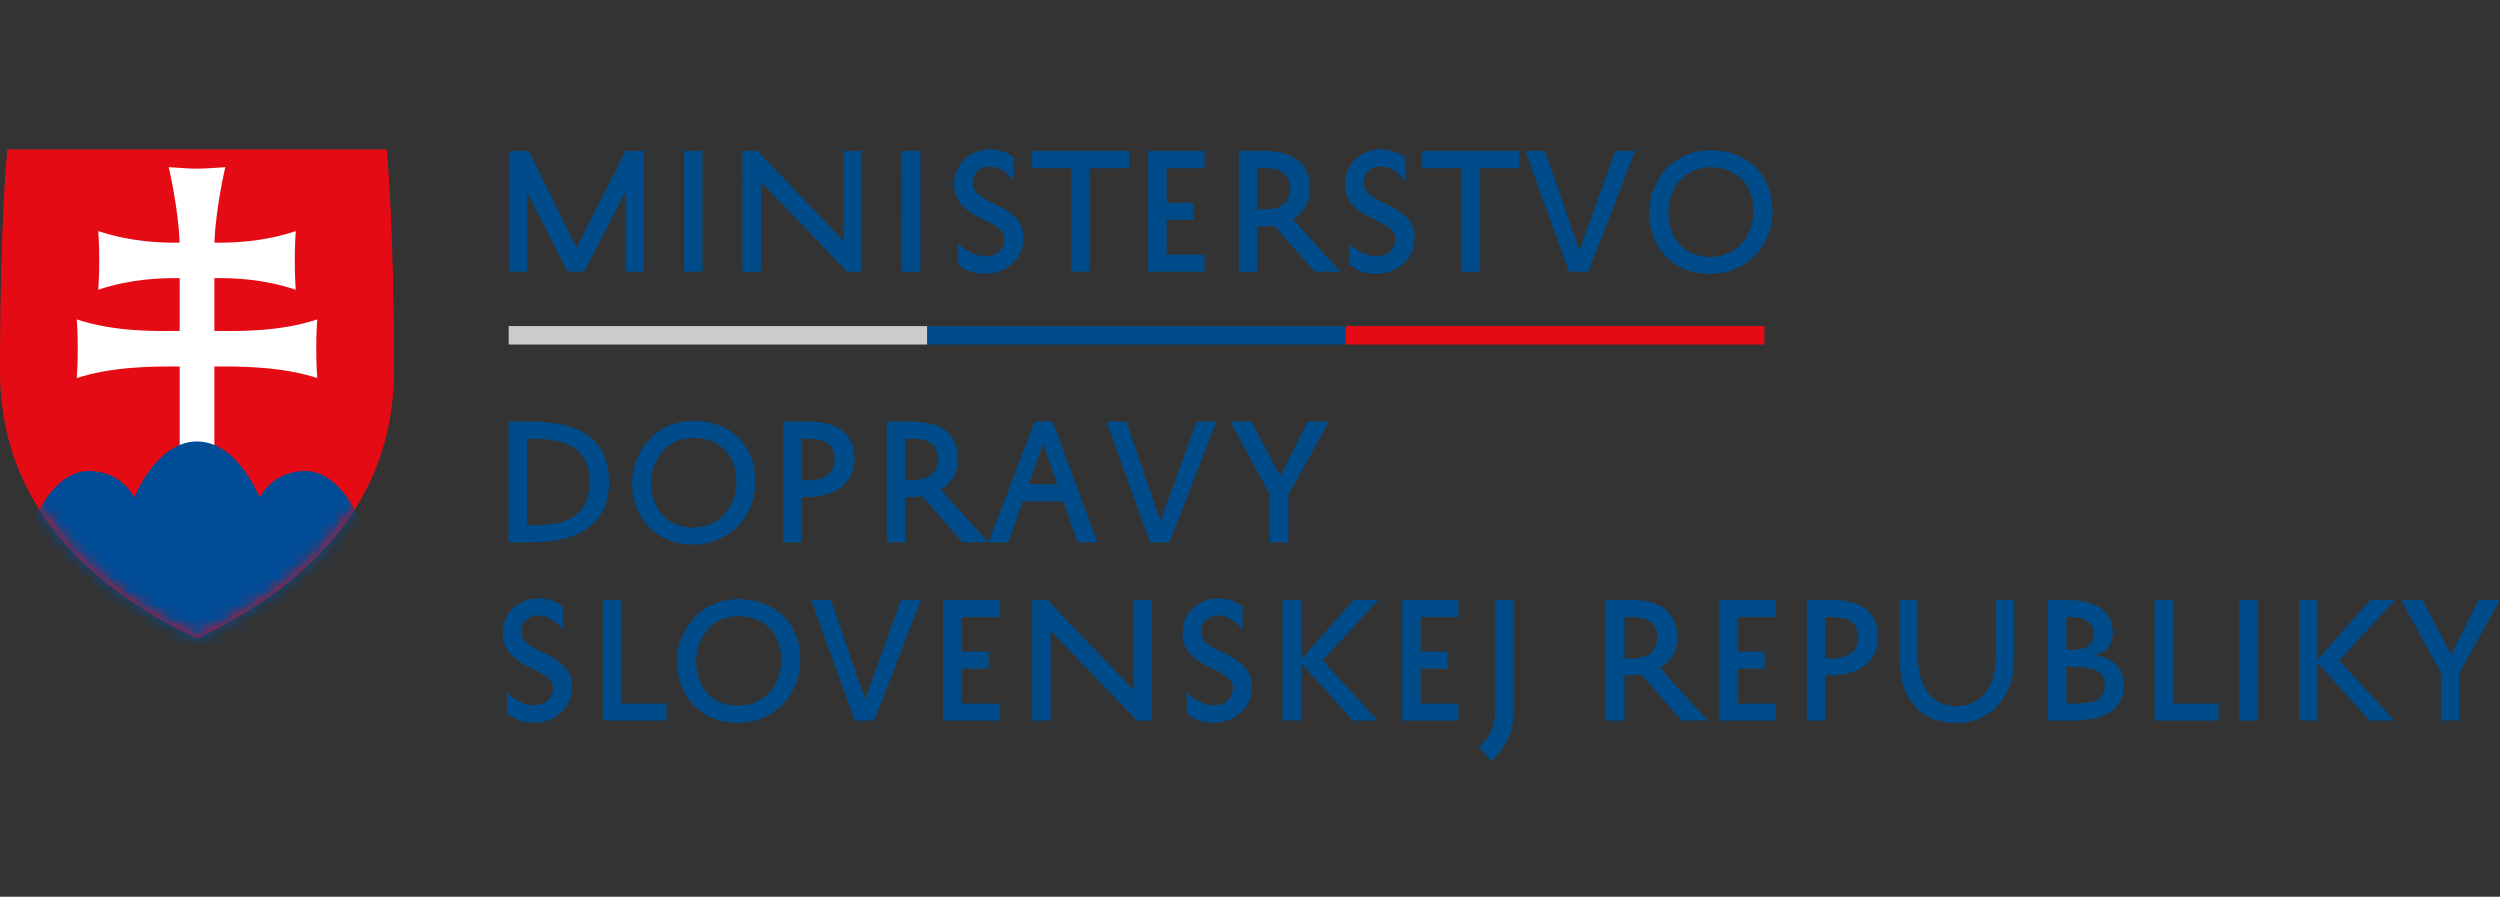 <svg width="184" height="66" viewBox="0 0 184 66" xmlns="http://www.w3.org/2000/svg" xmlns:xlink="http://www.w3.org/1999/xlink"><rect x="0" y="0" width="184" height="66" fill="#333333" stroke="none"/><defs><path d="M14.5 0H.54S0 5.092 0 16.29C0 27.487 8.534 33.148 14.5 36 20.466 33.148 29 27.487 29 16.29 29 5.092 28.46 0 28.46 0H14.5z" id="path-1"/><path d="M14.5 0H.54S0 5.092 0 16.29C0 27.487 8.534 33.148 14.5 36 20.466 33.148 29 27.487 29 16.29 29 5.092 28.46 0 28.46 0H14.5z" id="path-3"/></defs><g id="logo-md-sk" stroke="none" stroke-width="1" fill="none" fill-rule="evenodd"><g id="Group-2" transform="translate(0 11)"><path d="M14.5 36C8.533 33.147 0 27.487 0 16.29 0 5.091.54 0 .54 0h27.92S29 5.092 29 16.29C29 27.486 20.466 33.146 14.5 36" id="Path" fill="#E50B14" fill-rule="nonzero"/><g id="Group"><g id="Path-Clipped"><mask id="mask-2" fill="#fff"><use xlink:href="#path-1"/></mask><path d="M15.776 13.353c1.616.027 4.767.09 7.573-.843 0 0-.074.998-.074 2.159 0 1.16.074 2.157.074 2.157-2.573-.854-5.753-.872-7.573-.85v6.185h-2.55v-6.185c-1.822-.022-5.001-.004-7.575.85 0 0 .074-.997.074-2.157 0-1.16-.074-2.16-.074-2.16 2.806.934 5.958.871 7.574.844V9.47c-1.472-.013-3.594.057-5.993.854 0 0 .074-.997.074-2.159 0-1.16-.074-2.157-.074-2.157 2.395.795 4.514.866 5.986.854-.076-2.459-.798-5.56-.798-5.56s1.486.115 2.08.115c.595 0 2.08-.114 2.08-.114s-.722 3.1-.797 5.559c1.472.012 3.59-.059 5.985-.854 0 0-.073.998-.073 2.157 0 1.162.073 2.159.073 2.159-2.398-.797-4.52-.867-5.992-.854v3.883" id="Path" fill="#FFF" fill-rule="nonzero" mask="url(#mask-2)"/></g><g id="Path-Clipped"><mask id="mask-4" fill="#fff"><use xlink:href="#path-3"/></mask><path d="M14.238 39.674L1.876 28.737s1.58-5.072 4.665-5.072c2.451 0 3.345 1.961 3.345 1.961s1.61-4.134 4.614-4.134c3.005 0 4.614 4.134 4.614 4.134s.894-1.96 3.346-1.96c3.085 0 4.664 5.071 4.664 5.071L14.238 39.674" id="Path" fill="#004C96" fill-rule="nonzero" mask="url(#mask-4)"/></g></g></g><g id="logo-MD-SR_SK" transform="translate(37 11)"><path id="Fill-1" fill="#004C8B" d="M9.052 8.998V3.075L5.989 8.998H4.78L1.808 3.176v5.822H.452V.113h1.47l3.502 7.11L9.052.113h1.356v8.885z"/><path id="Fill-2" fill="#004C8B" d="M13.345 8.998h1.356V.113h-1.356z"/><path id="Fill-3" fill="#004C8B" d="M26.443.113v8.885h-1.097l-6.35-6.613v6.613h-1.357V.113h1.108l6.34 6.625V.113z"/><path id="Fill-4" fill="#004C8B" d="M29.38 8.998h1.356V.113h-1.357z"/><g id="Group-75"><path d="M33.527 6.918c.396.452 1.266.95 1.977.95.826 0 1.424-.475 1.424-1.289 0-1.537-3.706-1.323-3.706-4.036 0-1.582 1.31-2.543 2.6-2.543.835 0 1.468.305 1.818.61v1.73c-.316-.464-.994-1.085-1.808-1.085-.757 0-1.243.508-1.243 1.232 0 1.661 3.74 1.379 3.74 4.035 0 1.663-1.39 2.635-2.87 2.635-.825 0-1.514-.317-1.932-.69V6.918z" id="Fill-5" fill="#004C8B"/><path id="Fill-7" fill="#004C8B" d="M38.95.113h7.142v1.266H43.2v7.62h-1.356v-7.62H38.95z"/><path id="Fill-9" fill="#004C8B" d="M51.652 8.998h-4.147V.113h4.147V1.38h-2.79v2.544h1.977v1.254H48.86v2.567h2.791z"/><path d="M55.528 4.42h.52c1.175 0 1.91-.486 1.91-1.56 0-1.029-.712-1.481-1.876-1.481h-.554v3.04zm1.243 1.187a5.829 5.829 0 01-.78.056h-.463v3.335h-1.356V.113h1.864c2.046 0 3.38.837 3.38 2.77 0 1.028-.486 1.785-1.266 2.25l3.514 3.865h-1.91l-2.983-3.39z" id="Fill-11" fill="#004C8B"/><path d="M62.308 6.918c.395.452 1.265.95 1.977.95.825 0 1.424-.475 1.424-1.289 0-1.537-3.707-1.323-3.707-4.036C62.002.961 63.313 0 64.602 0c.836 0 1.469.305 1.819.61v1.73c-.317-.464-.995-1.085-1.808-1.085-.757 0-1.243.508-1.243 1.232 0 1.661 3.74 1.379 3.74 4.035 0 1.663-1.39 2.635-2.87 2.635-.825 0-1.514-.317-1.932-.69V6.918z" id="Fill-13" fill="#004C8B"/><path id="Fill-15" fill="#004C8B" d="M67.675.113h7.142v1.266h-2.893v7.62h-1.356v-7.62h-2.893z"/><path id="Fill-17" fill="#004C8B" d="M79.235 7.438L81.891.113h1.457l-3.447 8.885h-1.423L75.268.113h1.458z"/><path d="M88.873 7.913c1.99-.034 3.21-1.55 3.176-3.436-.045-1.934-1.255-3.155-3.13-3.166-2.294.011-3.142 1.978-3.13 3.29-.035 1.526.813 3.289 3.084 3.312M88.92.057c2.61.022 4.475 1.684 4.53 4.363.047 2.623-1.83 4.703-4.598 4.748-3.153-.034-4.509-2.453-4.475-4.567C84.364 2.77 85.732.068 88.92.057" id="Fill-19" fill="#004C8B"/><path d="M1.786 27.661h.542c2.576 0 4.068-.825 4.068-3.233 0-2.317-1.548-3.131-4.102-3.131h-.508v6.364zM.429 28.916V20.03h1.582c3.628 0 5.81 1.232 5.81 4.476 0 3.075-2.182 4.409-5.787 4.409H.43z" id="Fill-21" fill="#004C8B"/><path d="M14.023 27.83c1.99-.033 3.21-1.548 3.175-3.436-.045-1.933-1.254-3.154-3.13-3.165-2.293.01-3.141 1.978-3.13 3.29-.034 1.526.814 3.289 3.085 3.312m.046-7.857c2.61.023 4.474 1.684 4.53 4.363.046 2.623-1.83 4.703-4.598 4.749-3.153-.035-4.509-2.454-4.475-4.567-.012-1.832 1.356-4.534 4.543-4.545" id="Fill-23" fill="#004C8B"/><path d="M22 24.337h.52c1.176 0 1.91-.485 1.91-1.56 0-1.028-.711-1.48-1.875-1.48H22v3.04zm0 1.244v3.335h-1.355V20.03h1.864c2.046 0 3.38.836 3.38 2.77 0 1.797-1.515 2.78-3.424 2.78H22z" id="Fill-25" fill="#004C8B"/><path d="M29.617 24.337h.52c1.175 0 1.91-.485 1.91-1.56 0-1.028-.712-1.48-1.876-1.48h-.554v3.04zm1.243 1.188a5.829 5.829 0 01-.78.056h-.463v3.335h-1.356V20.03h1.864c2.046 0 3.38.836 3.38 2.77 0 1.028-.486 1.785-1.266 2.249l3.514 3.866h-1.91l-2.983-3.391z" id="Fill-27" fill="#004C8B"/><path d="M38.713 24.643h2.103l-1.04-2.996-1.063 2.996zm1.764-4.612l3.288 8.885h-1.458l-1.05-3.019h-2.984l-1.062 3.019h-1.458l3.401-8.885h1.323z" id="Fill-29" fill="#004C8B"/><path id="Fill-31" fill="#004C8B" d="M48.409 27.356l2.656-7.325h1.457l-3.447 8.885h-1.423l-3.21-8.885H45.9z"/><path id="Fill-33" fill="#004C8B" d="M57.821 28.916h-1.356v-3.527L53.54 20.03h1.56l2.123 4.013 2.034-4.013h1.56l-2.995 5.38z"/><path d="M.305 39.958c.396.452 1.266.95 1.978.95.825 0 1.424-.475 1.424-1.289C3.707 38.081 0 38.296 0 35.583 0 34 1.31 33.04 2.6 33.04c.836 0 1.468.306 1.818.61v1.73c-.316-.463-.994-1.086-1.808-1.086-.757 0-1.243.51-1.243 1.233 0 1.661 3.74 1.379 3.74 4.036 0 1.661-1.389 2.633-2.87 2.633-.825 0-1.514-.316-1.932-.69v-1.548z" id="Fill-35" fill="#004C8B"/><path id="Fill-37" fill="#004C8B" d="M12.057 42.038h-4.69v-8.885h1.356v7.63h3.334z"/><path d="M17.323 40.953c1.989-.034 3.21-1.549 3.175-3.437-.045-1.933-1.254-3.154-3.13-3.164-2.294.01-3.142 1.978-3.13 3.289-.034 1.526.814 3.289 3.085 3.312m.046-7.856c2.61.022 4.474 1.684 4.53 4.363.046 2.622-1.83 4.702-4.599 4.748-3.152-.034-4.509-2.453-4.474-4.567-.012-1.832 1.356-4.534 4.543-4.544" id="Fill-39" fill="#004C8B"/><path id="Fill-41" fill="#004C8B" d="M26.668 40.478l2.656-7.325h1.457l-3.446 8.885H25.91l-3.21-8.885h1.458z"/><path id="Fill-43" fill="#004C8B" d="M36.567 42.038H32.42v-8.885h4.147v1.265h-2.791v2.545h1.977v1.254h-1.977v2.566h2.79z"/><path id="Fill-45" fill="#004C8B" d="M47.776 33.153v8.885H46.68l-6.35-6.613v6.613h-1.356v-8.885h1.107l6.34 6.624v-6.624z"/><path d="M50.34 39.958c.396.452 1.266.95 1.978.95.825 0 1.424-.475 1.424-1.289 0-1.538-3.706-1.323-3.706-4.036 0-1.582 1.31-2.543 2.599-2.543.836 0 1.47.306 1.819.61v1.73c-.316-.463-.995-1.086-1.808-1.086-.757 0-1.243.51-1.243 1.233 0 1.661 3.74 1.379 3.74 4.036 0 1.661-1.39 2.633-2.87 2.633-.825 0-1.514-.316-1.932-.69v-1.548z" id="Fill-47" fill="#004C8B"/><path id="Fill-49" fill="#004C8B" d="M58.76 33.153v4.375l3.876-4.375h1.808l-4.114 4.465 4.08 4.42h-1.831l-3.82-4.24v4.24h-1.356v-8.885z"/><path id="Fill-51" fill="#004C8B" d="M70.341 42.038h-4.147v-8.885h4.147v1.265h-2.79v2.545h1.977v1.254H67.55v2.566h2.791z"/><path d="M71.867 43.982c.79-.678 1.175-1.628 1.186-2.746v-8.083h1.367v8.071c0 1.594-.598 2.882-1.683 3.776l-.87-1.018z" id="Fill-53" fill="#004C8B"/><path d="M82.556 37.46h.52c1.175 0 1.91-.486 1.91-1.56 0-1.029-.712-1.482-1.876-1.482h-.554v3.042zm1.244 1.187a5.748 5.748 0 01-.78.056h-.464v3.335h-1.355v-8.885h1.864c2.045 0 3.379.836 3.379 2.77 0 1.028-.486 1.786-1.266 2.25l3.514 3.865h-1.91L83.8 38.647z" id="Fill-55" fill="#004C8B"/><path id="Fill-57" fill="#004C8B" d="M93.687 42.038H89.54v-8.885h4.147v1.265h-2.791v2.545h1.977v1.254h-1.977v2.566h2.79z"/><path d="M97.336 37.46h.52c1.175 0 1.91-.486 1.91-1.56 0-1.029-.712-1.482-1.876-1.482h-.554v3.042zm0 1.243v3.335h-1.355v-8.885h1.864c2.045 0 3.379.836 3.379 2.77 0 1.797-1.514 2.78-3.424 2.78h-.464z" id="Fill-59" fill="#004C8B"/><path d="M104.162 33.153v4.25c0 1.831.825 3.573 2.87 3.573 1.695 0 2.859-1.346 2.859-3.561v-4.262h1.356v4.25c0 2.883-1.74 4.805-4.215 4.805-2.938 0-4.226-2.002-4.226-4.793v-4.262h1.356z" id="Fill-61" fill="#004C8B"/><path d="M115.631 38.082h-.543v2.701h.498c1.412 0 2.328-.18 2.328-1.322 0-1.142-.972-1.38-2.283-1.38zm-.169-1.255c1.05 0 1.661-.362 1.661-1.187 0-1.006-.995-1.232-1.842-1.232h-.193v2.419h.374zm-1.729 5.211v-8.885h1.265c1.989 0 3.504.622 3.504 2.42 0 .88-.476 1.39-1.3 1.639 1.277.236 2.124.926 2.124 2.226 0 2.183-2.09 2.6-3.91 2.6h-1.683z" id="Fill-63" fill="#004C8B"/><path id="Fill-65" fill="#004C8B" d="M126.275 42.038h-4.69v-8.885h1.357v7.63h3.333z"/><path id="Fill-67" fill="#004C8B" d="M127.823 42.038h1.357v-8.885h-1.357z"/><path id="Fill-69" fill="#004C8B" d="M133.587 33.153v4.375l3.876-4.375h1.808l-4.114 4.465 4.08 4.42h-1.83l-3.82-4.24v4.24h-1.356v-8.885z"/><path id="Fill-70" fill="#004C8B" d="M144.006 42.038h-1.357V38.51l-2.926-5.358h1.56l2.124 4.013 2.034-4.013H147l-2.994 5.381z"/><path id="Fill-71" fill="#CBCCCB" d="M.438 14.357h30.817V13H.438z"/><path id="Fill-72" fill="#004C8B" d="M31.24 14.357h30.818V13H31.24z"/><path id="Fill-73" fill="#E50B14" d="M62.043 14.357h30.816V13H62.043z"/></g></g></g></svg>